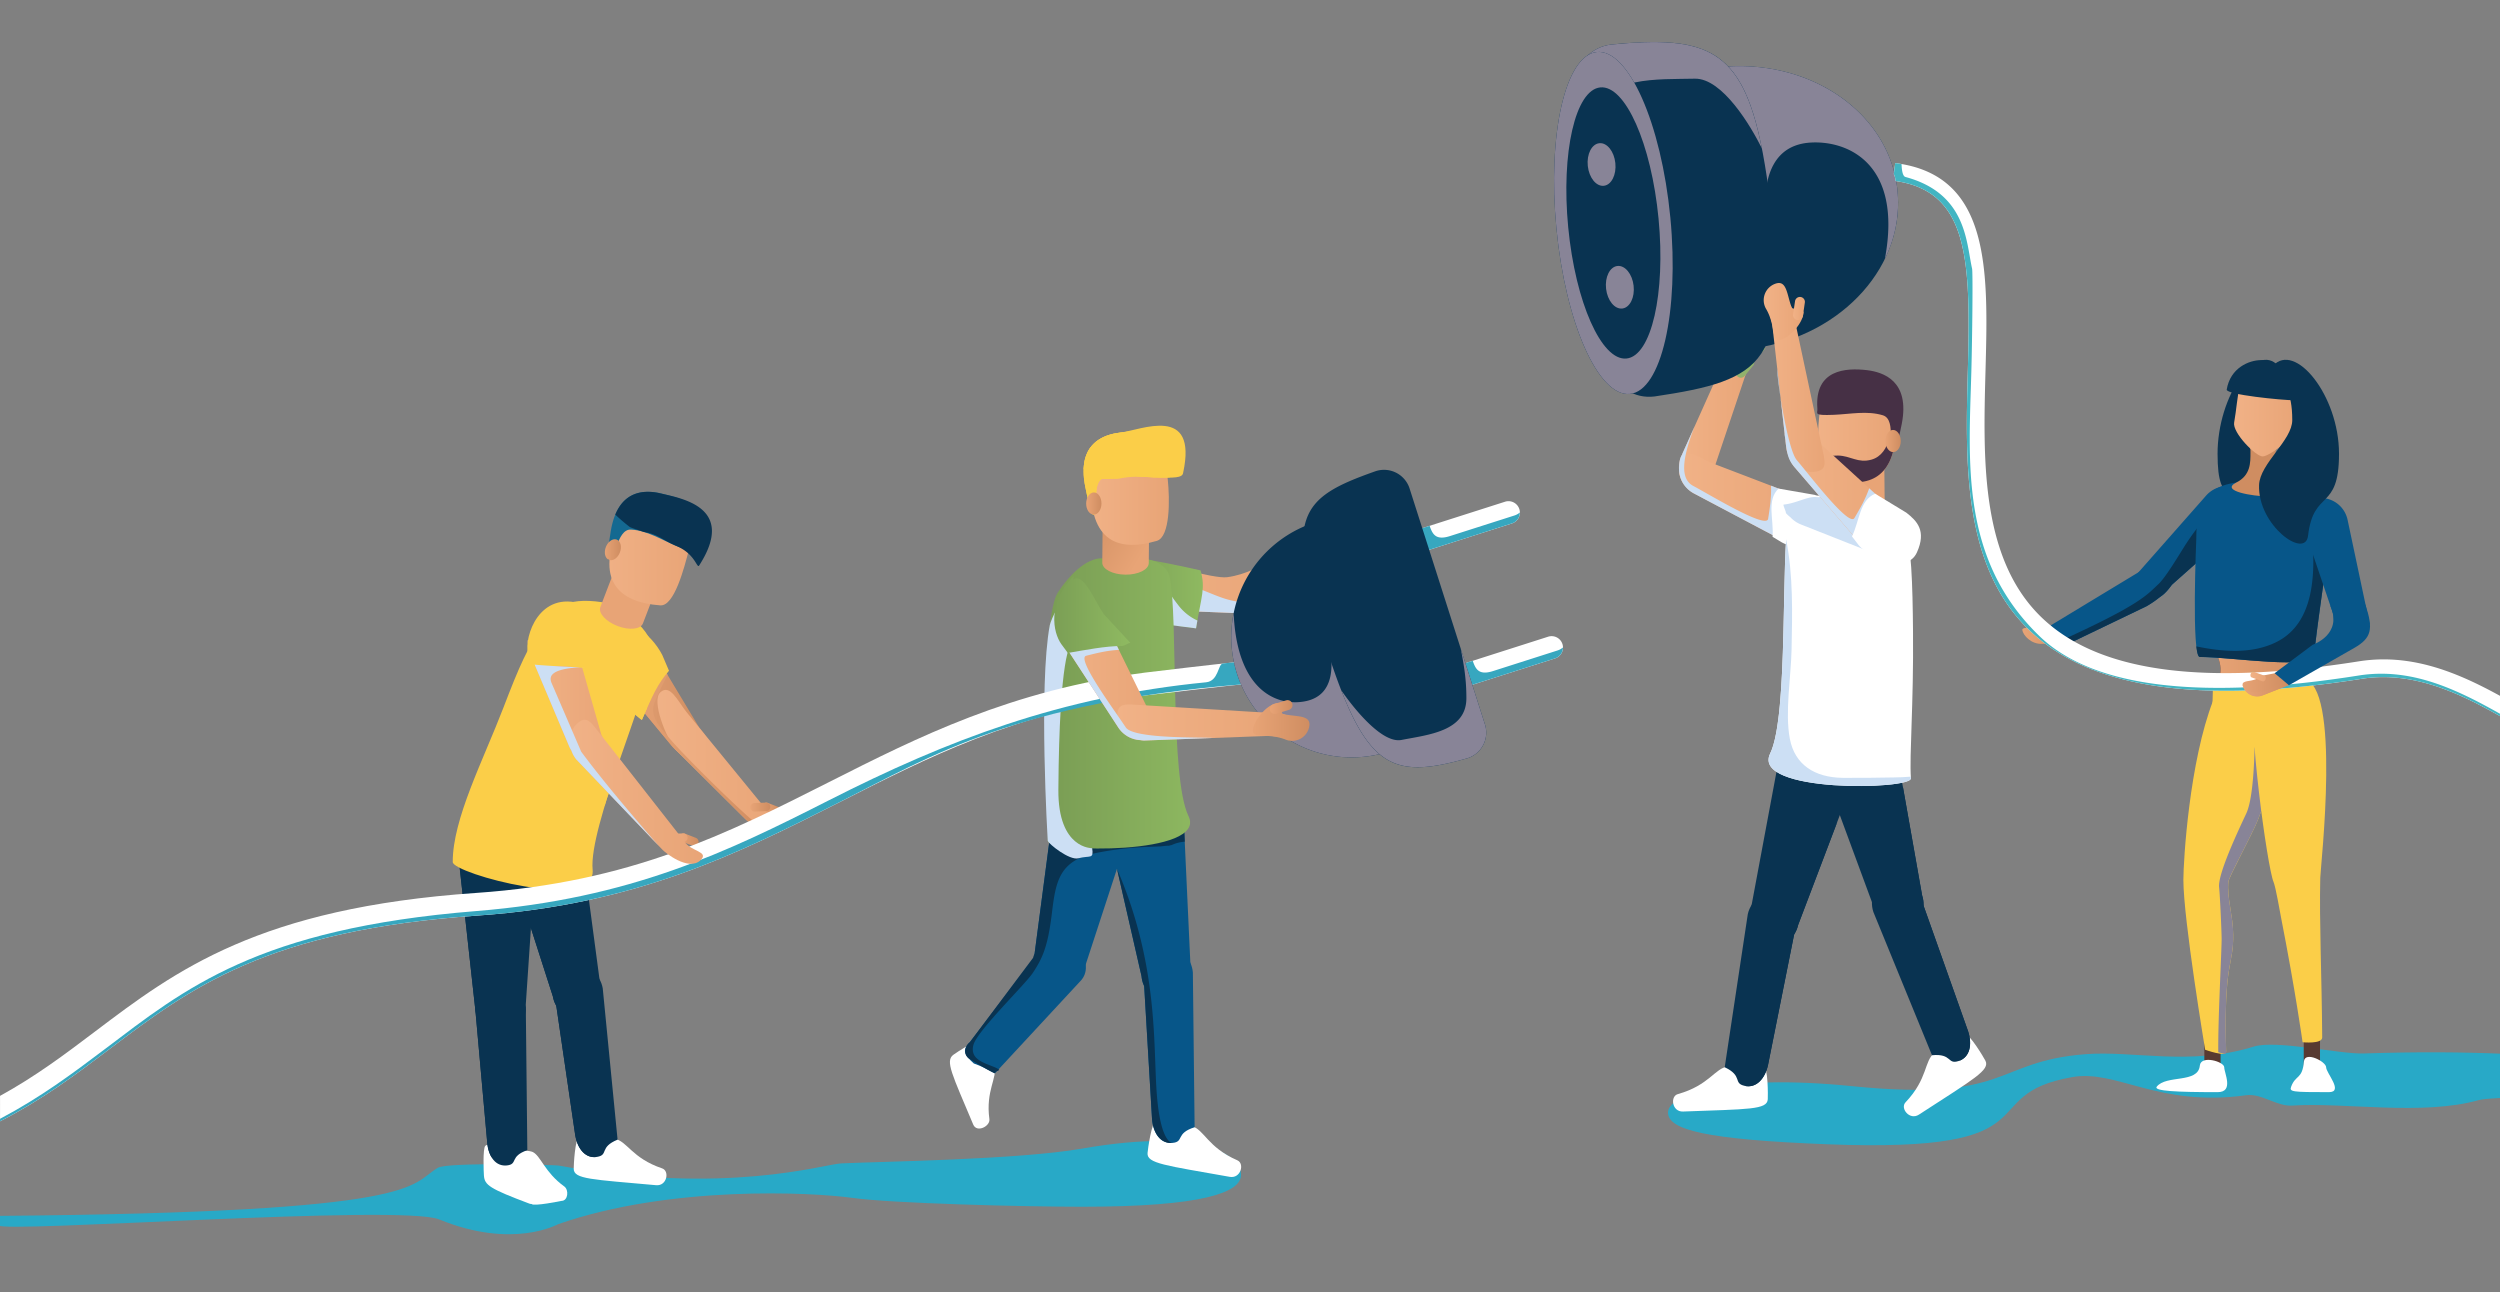 <svg xmlns="http://www.w3.org/2000/svg" xmlns:xlink="http://www.w3.org/1999/xlink" width="1447" height="748" viewBox="0 0 1447 748">
  <rect x="0" y="0" width="1447" height="748" fill="#808080" stroke="none"/>
  <defs>
    <clipPath id="clip-path">
      <rect id="Rectangle_145" data-name="Rectangle 145" width="1447" height="748" fill="#fff" stroke="#707070" stroke-width="1"/>
    </clipPath>
    <linearGradient id="linear-gradient" x1="1" y1="0.5" x2="0" y2="0.5" gradientUnits="objectBoundingBox">
      <stop offset="0" stop-color="#e8a476"/>
      <stop offset="1" stop-color="#f1b287"/>
    </linearGradient>
    <linearGradient id="linear-gradient-2" x1="1" y1="0.5" x2="0" y2="0.5" gradientUnits="objectBoundingBox">
      <stop offset="0" stop-color="#8fba61"/>
      <stop offset="1" stop-color="#799c54"/>
    </linearGradient>
    <linearGradient id="linear-gradient-4" x1="1" y1="0.5" x2="0" y2="0.5" gradientUnits="objectBoundingBox">
      <stop offset="0" stop-color="#cf8d61"/>
      <stop offset="1" stop-color="#e8a476"/>
    </linearGradient>
    <linearGradient id="linear-gradient-7" x1="8.195" y1="0.866" x2="7.818" y2="1.706" xlink:href="#linear-gradient-4"/>
    <linearGradient id="linear-gradient-10" x1="1" y1="0.5" x2="0" y2="0.5" xlink:href="#linear-gradient-4"/>
    <linearGradient id="linear-gradient-13" x1="1" y1="0.5" x2="0" y2="0.5" xlink:href="#linear-gradient-4"/>
    <linearGradient id="linear-gradient-17" x1="-0.171" y1="-0.128" x2="0.8" y2="0.781" xlink:href="#linear-gradient-4"/>
    <linearGradient id="linear-gradient-26" x1="-75.221" y1="0.582" x2="-74.96" y2="0.046" gradientUnits="objectBoundingBox">
      <stop offset="0" stop-color="#91b26c"/>
      <stop offset="0.318" stop-color="#808f5a"/>
      <stop offset="1" stop-color="#583a31"/>
    </linearGradient>
    <linearGradient id="linear-gradient-27" x1="-75.176" y1="0.582" x2="-74.915" y2="0.046" xlink:href="#linear-gradient-26"/>
    <linearGradient id="linear-gradient-28" x1="-11.619" y1="0.224" x2="-11.736" y2="0.875" gradientUnits="objectBoundingBox">
      <stop offset="0" stop-color="#583a31"/>
      <stop offset="0.682" stop-color="#808f5a"/>
      <stop offset="1" stop-color="#91b26c"/>
    </linearGradient>
    <linearGradient id="linear-gradient-31" x1="-17.593" y1="0.5" x2="-18.593" y2="0.5" xlink:href="#linear-gradient-4"/>
    <linearGradient id="linear-gradient-33" x1="-3.163" y1="-0.128" x2="-2.192" y2="0.781" xlink:href="#linear-gradient-4"/>
  </defs>
  <g id="Mask_Group_909" data-name="Mask Group 909" clip-path="url(#clip-path)">
    <g id="Group_1705" data-name="Group 1705" transform="translate(-1 24.343)">
      <path id="Path_859" data-name="Path 859" d="M1535.972,1126.853c0,10.157-22.109,18.4-92.108,18.4-34.04,0-109.98-1.948-132.75-5.119-24.059-3.348-105.5-7.351-170.328,15.185-.642.224-26.339,14.691-68.917-2.731-21.834-8.934-253.29,8.089-255.2,3.412v-5.46c249.054-2.047,237.456-17.889,254.514-27.87,5.619-3.289,67.549-1.66,69.705-1.268,96.566,17.54,153.515-.757,163.7-1.239,23.37-1.106,102.226-2.093,139.268-8.546C1516.536,1098.951,1535.972,1116.7,1535.972,1126.853Z" transform="translate(-816.675 -471.131)" fill="#28a9c7" style="mix-blend-mode: multiply;isolation: isolate"/>
      <path id="Path_860" data-name="Path 860" d="M855.257,837.3c8.558.722,18.605,1.817,39.691-25.214,0,0-4.032-13-7.234-16.932,0,0-16.71,18.4-38.6,21.328-8.112,1.1-39.5-8.936-46.069-8.372-18.281,1.551-19.864,7.374-20.244,10.487h0c-.8,7.772,6.034,15.107,15.278,16.355Z" transform="translate(-137.84 -506.736)" fill="url(#linear-gradient)"/>
      <path id="Path_861" data-name="Path 861" d="M782.8,817.229c.346-2.9,1.751-8.122,16.592-10.091a14.147,14.147,0,0,0,3.583,2.229c9.589,4.032,18.729,8.62,28.6,12.034,8.838,3.066,15.459,6.817,24.007,7.878,16.491,2.025,28.277-9.453,37.588-22.131,1.057,2.1,1.775,3.571,1.775,3.571-21.085,27.031-31.132,25.936-39.691,25.214l-57.179-2.349C788.835,832.336,782,825,782.8,817.229Z" transform="translate(-137.84 -505.369)" fill="#ccdff4" style="mix-blend-mode: multiply;isolation: isolate"/>
      <path id="Path_862" data-name="Path 862" d="M904.237,1027.962c-1.372,7.96-8.311,13.426-15.485,12.19l-3.25-.56c-7.193-1.235-11.888-8.706-10.523-16.67l10.814-82.073c1.374-7.953,11.552-12.863,18.739-11.625l3.252.562c7.171,1.232,23.792,10.749,22.412,18.733Z" transform="translate(-275.674 -491.461)" fill="#075689"/>
      <path id="Path_863" data-name="Path 863" d="M816.61,1115.518c-.5,6.1,10.071,7.134,47.568,13.8,6.367,1.151,8.756-7.675,4.405-9.568-17.413-7.6-19.148-17.914-26.563-19.833-4.8-1.259-14.853-7.109-20.276-3.772C818.827,1097.943,816.789,1113.372,816.61,1115.518Z" transform="translate(-151.406 -472.51)" fill="#fff"/>
      <path id="Path_864" data-name="Path 864" d="M946.574,1063.309c-4.912,3.566-.787,11.236,11.479,40.426,2.1,4.942,9.916.932,9.348-3.172-2.275-16.416,4.79-24.139,2.816-30.292-1.271-3.976-1.455-14.4-6.517-15.865C960.978,1053.611,948.285,1062.059,946.574,1063.309Z" transform="translate(-393.741 -477.163)" fill="#fff"/>
      <path id="Path_865" data-name="Path 865" d="M914.62,1079.868c-7.928-3.868-4.69-2.791-12.232-5.69h0c-5.344-4.877-7.137-7.543-2.319-12.29l42.058-55.1c4.837-4.755,13.076-4.636,18.424.262l2.416,2.2c5.342,4.9,5.768,12.707.939,17.446Z" transform="translate(-337.754 -482.988)" fill="#075689"/>
      <path id="Path_866" data-name="Path 866" d="M861.336,1031.67c.685,8.063,6.921,14.108,13.919,13.518l3.158-.268c6.991-.6,12.112-7.614,11.428-15.664l-3.828-82.673c-.682-8.069-10.079-13.847-17.072-13.255l-3.174.266c-7,.594-23.719,8.607-23.027,16.662Z" transform="translate(-199.623 -490.976)" fill="#075689"/>
      <path id="Path_867" data-name="Path 867" d="M845.723,1105.99c.682,8.076,4.814,14.3,11.789,13.7h0c7-.6,1.531-5.506,12.851-9.074l-1.012-89.625c-.691-8.063-6.919-14.109-13.915-13.514l-3.168.264c-7,.6-12.115,7.62-11.426,15.674Z" transform="translate(-177.921 -482.516)" fill="#075689"/>
      <path id="Path_868" data-name="Path 868" d="M865.261,1086.025c-5-3.261-17.115-4.177-14.628-14.016,2.041-8.114,29.814-34.829,34.427-41.822,5.7-8.614,8.72-15.369,11.056-34.79,2.181-18.047,4.222-30.218,25.392-34.538a180.634,180.634,0,0,1,25-3.28c4.33-.324,8.65-.372,12.984-.6-.5.033,4.879-.6,4.122-.266,1.464-.481,1.943-.576,1.429-.3a21.24,21.24,0,0,1,7.932-2.126l-.338-7.223c-.682-8.069-10.079-13.847-17.072-13.255l-3.174.266c-3.727.32-10.221,2.739-15.372,6.163-5.084-5.214-13.926-9.641-18.662-10.456l-3.252-.562c-7.187-1.239-17.365,3.671-18.739,11.625l-10.308,78.24a15.371,15.371,0,0,0-.881,2.444l-36.617,48.83c-2.281,1.433-4.274,6.548-.674,9.319.946.72,14.194,8.694,15.225,8.66C863.014,1086.874,866.533,1086.846,865.261,1086.025Z" transform="translate(-286.243 -491.461)" fill="#093351" style="mix-blend-mode: multiply;isolation: isolate"/>
      <path id="Path_869" data-name="Path 869" d="M852.315,965.793l14.207,62.169a16.555,16.555,0,0,0,1.535,5.682l4.553,77.1c.682,8.076,5.086,14.3,11.789,13.7,0,0-6.979.5-9.108-29.253C873.269,1066.939,876.291,1021.3,852.315,965.793Z" transform="translate(-204.808 -487.267)" fill="#093351" style="mix-blend-mode: multiply;isolation: isolate"/>
      <path id="Path_870" data-name="Path 870" d="M836.565,817.5c.38-3.113-1.709-11.131,16.582-12.689,2.615-.221,26.874,4.855,34.342,6.624,2.941,10.491.5,14.607-2.617,33.554l-33.029-4.234C842.6,839.5,835.762,825.268,836.565,817.5Z" transform="translate(-191.604 -505.635)" fill="url(#linear-gradient-2)"/>
      <path id="Path_871" data-name="Path 871" d="M839.4,817.5c.38-3.113-1.709-11.131,16.582-12.689.978-.083-1.165.576,3.85,1.523-.615,2.771,6.5,5.71,9.991,7.107,3.536,1.414.7,3.211,1.309,6.893.722,4.357,3.953,8.134,6.65,11.7a28.966,28.966,0,0,0,10.709,8.411c-.256,1.424-.516,2.909-.784,4.54l-33.029-4.234C845.433,839.5,838.6,825.268,839.4,817.5Z" transform="translate(-194.438 -505.635)" fill="#ccdff4" style="mix-blend-mode: multiply;isolation: isolate"/>
      <path id="Path_872" data-name="Path 872" d="M843.171,882.754c-.4,43.569,2.169,71.234,1.216,85.282-.456,6.725,92.663,8.618,81.47-14.334-10.921-22.379-5.9-116.514-10.894-138.25-3.5-15.173-30.63-10.849-39.233-10.933-9.316-.08-19.194,10.118-25.524,19.842C846.1,830.7,843.417,856.234,843.171,882.754Z" transform="translate(-236.964 -505.725)" fill="url(#linear-gradient-2)"/>
      <path id="Path_873" data-name="Path 873" d="M897.077,840.176c.442-2.355,8.015-21.146,6.623,0,4.806,1.663,6.13,10.823,11.189,10.333l.516,3.329c-.652-.432-4.134-.6-4.769-1.024-.468-.322-.971-.614-1.466-.934,0,0-6.611,4.448-7.138,83.7-.231,34.4,19.572,33.726,19.572,33.726.926,6.667-1.065,4.039-7.99,5.863-5.183,1.375-17.257-8.348-17.74-10.127h0S890.5,875.245,897.077,840.176Z" transform="translate(-288.451 -502.734)" fill="#ccdff4" style="mix-blend-mode: multiply;isolation: isolate"/>
      <g id="Group_1675" data-name="Group 1675" transform="translate(351.036 342.105)">
        <path id="Path_874" data-name="Path 874" d="M1146.735,898.151l-29.176-48.471a75.955,75.955,0,0,1-4.419-6.337,51.348,51.348,0,0,1-21.173,14.581c1.209,3.527,3.023,6.42,3.13,7.571l35.884,43.4c6.923,7.379,14.114,11.493,19.869,6.863S1152.058,904.618,1146.735,898.151Z" transform="translate(-1091.967 -843.343)" fill="url(#linear-gradient-4)"/>
      </g>
      <g id="Group_1676" data-name="Group 1676" transform="translate(381.523 374.969)">
        <path id="Path_875" data-name="Path 875" d="M1063.7,907.373c-5.159-6.521-14.26-28.231-8.713-33.171h0c5.557-4.987,9.873,4.854,15.021,11.377l46.885,57.337c3.463,5.632,14.257,5.644,9.267,10.6-7.017,6.969-21.189-4.806-22.319-6.211Z" transform="translate(-1053.256 -872.841)" fill="url(#linear-gradient)"/>
      </g>
      <path id="Path_876" data-name="Path 876" d="M1079.482,843.343a75.956,75.956,0,0,0,4.419,6.337l10.769,17.891c-.618.634-7.129,14.682-7.5,15.747-2.8,7.995,1.727,12.994,9.381,21.834,9.786,11.3,40.454,41.338,49.411,48.348,2.98,2.334,8.142,4.285,11.408,5.464-7.334.99-17.058-7.142-17.985-8.3L1100.715,912.2q-1.7-1.506-3.392-3.307l-35.884-43.4c-.107-1.151-1.921-4.044-3.13-7.571A51.35,51.35,0,0,0,1079.482,843.343Z" transform="translate(-707.273 -501.238)" fill="url(#linear-gradient-4)"/>
      <g id="Group_1677" data-name="Group 1677" transform="translate(343.7 335.302)">
        <path id="Path_877" data-name="Path 877" d="M1122.325,876.981c.642-.389,20.086,17.9,20.386,17.215,6.141-14.074,8.964-20.674,15.656-28.364l-3.909-9.171c-6.409-12.326-20.825-23.851-34.258-17.732l-3.956,3c-7.379-.2,4.7,10.016,4.353,18.378Z" transform="translate(-1113.851 -837.237)" fill="#fbce48"/>
      </g>
      <g id="Group_1678" data-name="Group 1678" transform="translate(343.7 335.306)" style="mix-blend-mode: multiply;isolation: isolate">
        <path id="Path_878" data-name="Path 878" d="M1127.076,841.931l3.956-3c7.406-3.375,15.1-1.369,21.6,3.158a7.592,7.592,0,0,0,.841,1.945c3.879,6.228,3.966,18.212,3.407,25.008-.544,6.6-1.434,12.169-.448,18.564-.891,2.011-1.839,4.183-2.889,6.591-.3.685-19.744-17.6-20.386-17.215l-1.729-16.671C1131.779,851.947,1119.7,841.732,1127.076,841.931Z" transform="translate(-1124.685 -837.24)" fill="#fbce48"/>
      </g>
      <g id="Group_1679" data-name="Group 1679" transform="translate(333.063 631.398)">
        <path id="Path_879" data-name="Path 879" d="M1115.164,1123.762c.028,6.041,10.457,6.136,47.691,9.5,6.319.583,7.915-8.248,3.5-9.733-17.671-5.961-20.238-15.912-27.654-17.166-4.794-.814-15.125-5.7-20.148-1.968C1115.849,1106.418,1115.158,1121.655,1115.164,1123.762Z" transform="translate(-1115.164 -1103.01)" fill="#fff"/>
      </g>
      <g id="Group_1680" data-name="Group 1680" transform="translate(295.855 455.399)">
        <path id="Path_880" data-name="Path 880" d="M1174.269,1042.037c1.36,7.814,7.951,13.21,14.753,12.049l3.074-.534c6.794-1.172,11.2-8.476,9.85-16.29l-10.729-80.535c-1.351-7.822-11.027-12.681-17.828-11.523l-3.065.523c-6.8,1.175-22.477,10.432-21.12,18.247Z" transform="translate(-1149.121 -945.034)" fill="#093351"/>
      </g>
      <g id="Group_1681" data-name="Group 1681" transform="translate(321.958 535.509)">
        <path id="Path_881" data-name="Path 881" d="M1152.558,1114.275c1.349,7.837,5.906,13.574,12.694,12.407h0c6.8-1.176,1.026-5.542,11.808-9.965l-8.585-87.572c-1.349-7.819-7.945-13.206-14.745-12.047l-3.07.539c-6.8,1.172-11.2,8.468-9.855,16.28Z" transform="translate(-1140.565 -1016.94)" fill="#093351"/>
      </g>
      <g id="Group_1682" data-name="Group 1682" transform="translate(282.162 640.962)">
        <path id="Path_882" data-name="Path 882" d="M1193.2,1143.137c1,1.587,17.4-1.779,17.4-1.779,3.708-.037,4.349-6.357,1.513-8.373-11.3-8.14-13.555-17.632-18.208-19.909-3.023-1.459-24.281-2.5-27.145.146C1165.234,1114.641,1192.167,1141.512,1193.2,1143.137Z" transform="translate(-1166.697 -1111.594)" fill="#fff"/>
      </g>
      <g id="Group_1683" data-name="Group 1683" transform="translate(280.871 638.235)">
        <path id="Path_883" data-name="Path 883" d="M1183.543,1126.978c.414,5.529,3.155,7.535,26.379,16.27,3.943,1.482,4.343-6.349,1.512-8.376-11.311-8.131-13.552-17.62-18.22-19.9-3-1.467-6-7.836-8.856-5.185C1182.824,1111.217,1183.4,1125.058,1183.543,1126.978Z" transform="translate(-1183.32 -1109.146)" fill="#fff"/>
      </g>
      <g id="Group_1684" data-name="Group 1684" transform="translate(301.854 492.785)" style="mix-blend-mode: multiply;isolation: isolate">
        <path id="Path_884" data-name="Path 884" d="M1151.164,978.592l19.148,59.616a16.2,16.2,0,0,0,1.974,5.418l10.975,75.024c1.349,7.837,6.183,13.562,12.694,12.407,0,0-6.788,1.08-11.384-27.841C1180.2,1075.773,1179.3,1030.866,1151.164,978.592Z" transform="translate(-1151.164 -978.592)" fill="#093351"/>
      </g>
      <g id="Group_1685" data-name="Group 1685" transform="translate(265.798 463.927)">
        <path id="Path_885" data-name="Path 885" d="M1193.921,1049.544c.866,7.495,13.163,12.178,19.681,11.438l-.777-.022c6.525-.751,11.1-7.442,10.229-14.954l5.265-78.039c-.856-7.509-17.239-12-23.751-11.257l-2.948.343c-6.517.74-18.9-9.02-18.039-1.505Z" transform="translate(-1183.537 -952.689)" fill="#093351"/>
      </g>
      <g id="Group_1686" data-name="Group 1686" transform="translate(276.077 545.443)">
        <path id="Path_886" data-name="Path 886" d="M1194.448,1118.17c.861,7.507,4.885,13.2,11.4,12.45h0c6.514-.75,1.266-5.206,11.748-8.84l-.863-80.893c-.874-7.487-9.482-15.729-15.991-14.981l-2.955.34c-6.509.75-11.083,7.441-10.223,14.951Z" transform="translate(-1187.456 -1025.858)" fill="#093351"/>
      </g>
      <path id="Path_887" data-name="Path 887" d="M1173.237,1049.182c-5.546-41.681-13.146-63.648,1.083-70.421,5.549-2.638,39.816-2.62,56.328-16.917a3.807,3.807,0,0,1,.54-.228l-.644-4.888c-1.351-7.822-11.027-12.681-17.828-11.523l-3.065.523c-5.7.987-17.622,7.644-20.521,14.4a15.809,15.809,0,0,0-9.709-2.539l-2.948.343c-6.518.74-18.9-9.02-18.04-1.505l10.341,94,6.888,76.974a18.967,18.967,0,0,0,2.461,7.712C1179.468,1137.29,1174.5,1058.8,1173.237,1049.182Z" transform="translate(-892.593 -489.635)" fill="#093351" style="mix-blend-mode: multiply;isolation: isolate"/>
      <g id="Group_1687" data-name="Group 1687" transform="translate(263.043 323.428)">
        <path id="Path_888" data-name="Path 888" d="M1151.436,888.523c-11.589,30.2-29.35,64.258-29.288,89.244.017,6.641,83.387,29.344,80.97,4.392-2.351-24.324,31.976-102.19,34.838-123.894,1.986-15.158-20.982-29.648-29.318-30.894-22.251-3.336-28.272,4.464-33.518,12.131C1165.146,854.107,1160.755,864.234,1151.436,888.523Z" transform="translate(-1122.148 -826.579)" fill="#fbce48"/>
      </g>
      <path id="Path_889" data-name="Path 889" d="M1156.407,843.641c5.919-.992-2.919,6.592,2.253,3.6a75.063,75.063,0,0,0,2.078,7.425l13.268,55.934c.107.292.217.574.335.87l16.336,24.072-.7-1.034a47.028,47.028,0,0,0-3.106,8.81l-22.606-22.9c-1.147-1.605-4.258-3.758-4.8-5.537a17.131,17.131,0,0,1-1.252-2.645l-14.378-60.271C1145.792,847.161,1155.454,848.766,1156.407,843.641Z" transform="translate(-835.878 -501.214)" fill="#fbce48" style="mix-blend-mode: multiply;isolation: isolate"/>
      <g id="Group_1688" data-name="Group 1688" transform="translate(348.252 297.813)">
        <path id="Path_890" data-name="Path 890" d="M1143.082,842.242c-1.326,3.45-7.922,4.132-14.726,1.523h0c-6.813-2.623-11.256-7.54-9.927-10.983l10-26.082c1.326-3.455,7.925-4.14,14.732-1.521h0c6.8,2.613,11.249,7.548,9.918,10.985Z" transform="translate(-1118.194 -803.587)" fill="url(#linear-gradient-7)"/>
      </g>
      <g id="Group_1689" data-name="Group 1689" transform="translate(353.715 262.815)">
        <path id="Path_891" data-name="Path 891" d="M1146.324,803.073c-2.85,11.121-8.59,32.9-16.563,32.334-24.9-1.8-37.623-14.99-23.857-46.238,6.217-14.131,21.846-20.763,34.9-14.814S1150.121,788.152,1146.324,803.073Z" transform="translate(-1100.256 -772.173)" fill="url(#linear-gradient)"/>
      </g>
      <g id="Group_1690" data-name="Group 1690" transform="translate(352.967 260.316)">
        <path id="Path_892" data-name="Path 892" d="M1149.517,803.226c8.1-25.324-12.85-29.449-24.406-32.285-9.2-2.238-25.19-2.879-29.264,21.7-2.409,14.565-1.191,15.573-1.553,16.456,4.1,2.756,4.608-17.872,13.336-17.309,9.424.6,17.554,5.881,26.241,9.512C1145.114,806.022,1148.152,805.82,1149.517,803.226Z" transform="translate(-1094.293 -769.93)" fill="#146991"/>
      </g>
      <g id="Group_1691" data-name="Group 1691" transform="translate(357.135 260.312)">
        <path id="Path_893" data-name="Path 893" d="M1118.192,770.941c-7.808-1.915-20.5-2.635-26.649,12.183a102.7,102.7,0,0,0,8.239,7.065c1.035.75,6.846,2.413,8.2,2.959,8.31,1.309,11.124,4.867,18.969,8.152,11.243,4.724,11.855,13.739,13.225,11.129C1161.754,778.787,1129.748,773.777,1118.192,770.941Z" transform="translate(-1091.543 -769.926)" fill="#093351"/>
      </g>
      <g id="Group_1692" data-name="Group 1692" transform="translate(351.082 287.761)">
        <path id="Path_894" data-name="Path 894" d="M1139.428,799.092c-1.246,3.246-.442,6.576,1.813,7.437,2.233.861,5.058-1.074,6.307-4.32s.442-6.582-1.8-7.442S1140.672,795.845,1139.428,799.092Z" transform="translate(-1138.842 -794.564)" fill="url(#linear-gradient-4)"/>
      </g>
      <path id="Path_895" data-name="Path 895" d="M1100.076,952.2a2.468,2.468,0,0,1-1.427-3.193h0a2.473,2.473,0,0,1,3.192-1.427l6.206,2.375a2.471,2.471,0,0,1,1.429,3.194h0a2.476,2.476,0,0,1-3.192,1.427Z" transform="translate(-704.303 -489.364)" fill="url(#linear-gradient-10)"/>
      <path id="Path_896" data-name="Path 896" d="M1106.762,952.606a2.469,2.469,0,0,1-2.572-2.369h0a2.471,2.471,0,0,1,2.368-2.571l6.639-.273a2.469,2.469,0,0,1,2.573,2.369h0a2.476,2.476,0,0,1-2.369,2.575Z" transform="translate(-716.791 -489.367)" fill="url(#linear-gradient)"/>
      <path id="Path_897" data-name="Path 897" d="M1057.095,936.193a2.461,2.461,0,0,1-1.415-3.2h0a2.471,2.471,0,0,1,3.2-1.413l6.2,2.394a2.475,2.475,0,0,1,1.416,3.2h0a2.483,2.483,0,0,1-3.2,1.415Z" transform="translate(-613.445 -491.189)" fill="url(#linear-gradient-4)"/>
      <path id="Path_898" data-name="Path 898" d="M1063.775,936.583a2.472,2.472,0,0,1-2.567-2.38h0a2.479,2.479,0,0,1,2.379-2.565l6.64-.245a2.467,2.467,0,0,1,2.565,2.376h0a2.473,2.473,0,0,1-2.38,2.565Z" transform="translate(-625.926 -491.192)" fill="url(#linear-gradient-13)"/>
      <g id="Group_1693" data-name="Group 1693" transform="translate(1.023 359.033)">
        <path id="Path_899" data-name="Path 899" d="M814.627,1109.453c20.779-11.389,37.822-24.271,55.182-37.391,46.458-35.105,94.494-71.41,220.347-80.072,89.563-6.164,145.233-34.307,204.173-64.1,51.77-26.173,105.175-53.17,182.824-63.408,6.189-.815,45.163-5.348,51.672-5.941l6.359,12.555c-7.947.725-50.564,5.706-58.094,6.642-74.2,9.221-127.125,36.73-176.839,61.867-57.51,29.072-116.983,59.136-209.191,65.483-121.956,8.395-166.342,41.938-213.335,77.452-19.028,14.38-38.3,28.934-63.1,41.64Z" transform="translate(-814.627 -858.537)" fill="#fff"/>
      </g>
      <g id="Group_1694" data-name="Group 1694" transform="translate(1.023 359.033)">
        <path id="Path_900" data-name="Path 900" d="M816.678,1122.719c23.344-12.292,42.03-26.248,60.434-40.155,46.455-35.107,88.478-69.893,215.095-80.074,89.485-7.2,145.293-34.192,204.173-64.1,68.574-34.835,134.409-60.132,218.337-68.32,7.3-.712,6.853-10.489,9.684-10.846,5.282-.663.966-.184,6.475-.685l4.074,12.78C1405.37,882.042,1357.1,911.9,1302.3,939.6c-57.511,29.072-116.983,59.136-209.191,65.483-121.956,8.395-166.342,41.938-213.335,77.452-19.028,14.38-38.3,28.934-63.1,41.64Z" transform="translate(-816.678 -858.537)" fill="#37a7bf"/>
      </g>
      <g id="Group_1695" data-name="Group 1695" transform="translate(306.397 338.328)">
        <path id="Path_901" data-name="Path 901" d="M1188.384,902.546l-15.774-55.26a75.969,75.969,0,0,1-2.417-7.333,51.1,51.1,0,0,1-24.477,7.9,27.783,27.783,0,0,0,2.109,9.5l21.89,51.89c3.246,7.694,11.42,11.7,18.271,8.9C1194.821,915.376,1191.629,910.272,1188.384,902.546Z" transform="translate(-1145.716 -839.953)" fill="url(#linear-gradient)"/>
      </g>
      <g id="Group_1696" data-name="Group 1696" transform="translate(330.784 392.261)">
        <path id="Path_902" data-name="Path 902" d="M1099.908,911.263c-5.184-6.5-4.89-15.825.64-20.788h0c5.542-5.006,8.111-.372,13.282,6.133l48.873,62.36c3.484,5.622,14.277,5.592,9.307,10.562-6.994,6.994-21.208-4.726-22.343-6.131Z" transform="translate(-1096.202 -888.362)" fill="url(#linear-gradient)"/>
      </g>
      <g id="Group_1697" data-name="Group 1697" transform="translate(306.214 323.807)">
        <path id="Path_903" data-name="Path 903" d="M1191.507,864.829c-.745-.126-3.938,1.12-4.686.984-9.7-1.734-21.362-1.512-31.274-1.6l-2.741-5.572c-3.572-7.548,3.575-35.366,26.583-31.329l4,2.854c6.719-3.064-.4,11.06,3.187,18.61Z" transform="translate(-1151.937 -826.919)" fill="#fbce48"/>
      </g>
      <g id="Group_1698" data-name="Group 1698" transform="translate(310.439 360.322)" style="mix-blend-mode: multiply;isolation: isolate">
        <path id="Path_904" data-name="Path 904" d="M1145.857,910.087c17.03,23.047,45.194,54.822,45.194,54.822h0l-48.091-50.375a16.9,16.9,0,0,1-2.761-5.029,15.877,15.877,0,0,1-1.334-2.519l-19.957-47.292c2.167.37,26.751,1.91,28.9,1.484-21.914.6-19.944,6.5-19.249,8.786" transform="translate(-1118.909 -859.694)" fill="#ccdff4"/>
      </g>
      <path id="Path_905" data-name="Path 905" d="M913.08,890.85c4.649,7.138,8.781,11.68,2.421,15.714h0c-6.351,4.012-15.288,1.49-19.929-5.65l-31.325-48.048c-4.648-7.146-9.419-22.427,6.534-37.448l-.4,2.023c6.366-4.016,12.244,13.728,16.89,20.855Z" transform="translate(-247.476 -504.424)" fill="url(#linear-gradient)"/>
      <path id="Path_906" data-name="Path 906" d="M891.269,810.583c-.038,3.765-6.089,6.769-13.52,6.695h0c-7.427-.079-13.416-3.168-13.386-6.949l.274-28.448c.028-3.766,6.083-6.765,13.506-6.7h0c7.424.076,13.427,3.186,13.386,6.953Z" transform="translate(-225.363 -509.015)" fill="url(#linear-gradient-17)"/>
      <path id="Path_907" data-name="Path 907" d="M898.641,765.876c1.253,11.629,1.479,33.4-6.325,35.7-24.4,7.155-39.993-1.588-37.991-36.317.91-15.705,13.46-24.7,28.053-23.668C896.957,742.6,896.957,750.284,898.641,765.876Z" transform="translate(-221.759 -512.856)" fill="url(#linear-gradient)"/>
      <path id="Path_908" data-name="Path 908" d="M904.191,761.394c-1.287-27.038-22.741-23.525-34.78-22.114-9.581,1.141-25.076,6.234-20.206,31.132,2.882,14.757,4.41,15.283,4.376,16.261,4.9,1.173-1.96-18.692,6.567-21.265,9.221-2.783,18.847-.648,28.428-.264C900.99,765.639,903.811,764.361,904.191,761.394Z" transform="translate(-220.104 -513.22)" fill="#fbce48"/>
      <path id="Path_909" data-name="Path 909" d="M904.191,761.394c-1.287-27.038-22.741-23.525-34.78-22.114-9.581,1.141-25.076,6.234-20.206,31.132,2.882,14.757,4.41,15.283,4.376,16.261,4.9,1.173-1.96-18.692,6.567-21.265,9.221-2.783,18.847-.648,28.428-.264C900.99,765.639,903.811,764.361,904.191,761.394Z" transform="translate(-220.104 -513.22)" fill="#fbce48" style="mix-blend-mode: multiply;isolation: isolate"/>
      <path id="Path_910" data-name="Path 910" d="M866.578,739.591c-8.128.967-20.513,4.784-21.105,21.128,3.428,1.348,4.462,4.579,8.018,5.578,1.261.357,10.341-.01,11.834.033,8.39-1.7,11.775-1.22,20.418-.875,12.414.493,16.959.35,17.332-2.62C911.677,723.028,878.617,738.179,866.578,739.591Z" transform="translate(-217.271 -513.531)" fill="#fbce48"/>
      <path id="Path_911" data-name="Path 911" d="M889.166,776.639c-.028,3.541,1.927,6.43,4.376,6.451s4.454-2.839,4.485-6.38-1.926-6.437-4.366-6.459S889.208,773.078,889.166,776.639Z" transform="translate(-259.491 -509.577)" fill="url(#linear-gradient-4)"/>
      <g id="Group_1699" data-name="Group 1699" transform="translate(713.643 247.593)">
        <path id="Path_912" data-name="Path 912" d="M672.106,800.553a6.59,6.59,0,0,0,8.282,4.275l53.733-17.163a6.592,6.592,0,0,0,4.275-8.282h0a6.59,6.59,0,0,0-8.281-4.271l-53.736,17.161a6.594,6.594,0,0,0-4.273,8.28Z" transform="translate(-571.643 -756.651)" fill="#fff"/>
        <path id="Path_913" data-name="Path 913" d="M649.711,870.678a6.587,6.587,0,0,0,8.28,4.27l53.735-17.16a6.588,6.588,0,0,0,4.273-8.28h0a6.588,6.588,0,0,0-8.281-4.273L653.982,862.4a6.585,6.585,0,0,0-4.27,8.28Z" transform="translate(-524.295 -748.65)" fill="#fff"/>
        <path id="Path_914" data-name="Path 914" d="M676.407,791.6l10.061-3.21c1.611,4.326,3.146,8.7,11.728,5.957L735.5,782.436a9.149,9.149,0,0,0,3.2-1.759,6.565,6.565,0,0,1-4.557,6.317l-53.733,17.163a6.59,6.59,0,0,1-4.01-12.555Z" transform="translate(-571.671 -755.98)" fill="#37a7bf"/>
        <path id="Path_915" data-name="Path 915" d="M654.01,861.727l10.064-3.216c1.611,4.327,3.142,8.7,11.728,5.96l37.305-11.916a9.143,9.143,0,0,0,3.2-1.755,6.57,6.57,0,0,1-4.554,6.317l-53.735,17.16a6.588,6.588,0,0,1-4.01-12.55Z" transform="translate(-524.324 -747.979)" fill="#37a7bf"/>
        <path id="Path_916" data-name="Path 916" d="M788.48,786.392l42.375,132.684A69.674,69.674,0,0,1,788.48,786.392Z" transform="translate(-741.949 -755.328)" fill="#093351"/>
        <path id="Path_917" data-name="Path 917" d="M743.333,838.353c2.036,46.814,26.994,54.249,42.222,50.765,15.66-3.579,15.795-19.761,13.087-32.977-4.493-21.943-7.776-44.211-12.644-66.06a10.1,10.1,0,0,0-.9-2.4c1.105-.451,2.225-.884,3.365-1.286l42.375,132.684a69.66,69.66,0,0,1-87.509-80.723Z" transform="translate(-741.936 -755.328)" fill="#888497" style="mix-blend-mode: multiply;isolation: isolate"/>
        <path id="Path_918" data-name="Path 918" d="M731.462,759.251h0A15.545,15.545,0,0,1,751,769.333L794.615,905.88a15.552,15.552,0,0,1-10.079,19.548h0c-45.189,12.969-59.549,5.535-82.181-65.319C678.288,784.751,687.119,774.875,731.462,759.251Z" transform="translate(-647.768 -758.509)" fill="#093351"/>
        <path id="Path_919" data-name="Path 919" d="M724.169,904.243c15.385-3.018,37.514-4.92,37.548-24.108.018-10.964-1.364-18.77-3.229-28.623l13.975,43.757a15.552,15.552,0,0,1-10.079,19.548h0c-38.9,11.164-54.959,7.166-73.109-39.346C695.844,885.038,712.622,906.5,724.169,904.243Z" transform="translate(-625.616 -747.898)" fill="#888497" style="mix-blend-mode: multiply;isolation: isolate"/>
      </g>
      <path id="Path_920" data-name="Path 920" d="M549.334,759.793c-2.767,7.994.7,16.837,7.7,19.744h0c7.01,2.9,7.91-2.415,10.673-10.421L593.4,692.6c1.428-6.584-.768-4.11-7.525-6.461-5.071-1.765-5.889,4.913-6.5,6.653Z" transform="translate(424.385 -519.207)" fill="url(#linear-gradient)"/>
      <path id="Path_921" data-name="Path 921" d="M561.241,692.331c1.307-7.711,5.543-14.879-.1-16.737a10.078,10.078,0,0,0-13,9.866c-.208,11.5-7.408,17.6-1.75,19.467,3.848,1.281,15.7-1.079,19.608-7.328Z" transform="translate(456.823 -520.43)" fill="#91b26c"/>
      <path id="Path_922" data-name="Path 922" d="M550.683,707.2a2.865,2.865,0,0,0,.417,4.039h0a2.867,2.867,0,0,0,4.036-.417L560,704.835a2.865,2.865,0,0,0-.416-4.04h0a2.872,2.872,0,0,0-4.037.417Z" transform="translate(455.712 -517.575)" fill="#91b26c"/>
      <g id="Group_1700" data-name="Group 1700" transform="translate(914.432)">
        <path id="Path_923" data-name="Path 923" d="M495.326,711.949,475.281,549.312c51.322-5.015,96.762,25.83,102.2,69.955S546.329,704.35,495.326,711.949Z" transform="translate(-392.81 -534.846)" fill="#093351"/>
        <path id="Path_924" data-name="Path 924" d="M570.366,660.3c10.266-54.865-21.181-68.383-42.6-67.3-22.02,1.11-26.7,19.91-26.733,35.815-.06,26.406-1.838,52.957-1.37,79.327a10.22,10.22,0,0,0,.537,2.97c-1.611.309-3.233.6-4.875.837L475.285,549.312c51.322-5.015,96.762,25.83,102.2,69.955A72.686,72.686,0,0,1,570.366,660.3Z" transform="translate(-392.814 -534.846)" fill="#888497" style="mix-blend-mode: multiply;isolation: isolate"/>
        <path id="Path_925" data-name="Path 925" d="M582.662,741.406h0c-11.71,1.444-22.206-5.506-23.442-15.542L538.587,558.485c-1.236-10.034,7.254-19.335,18.964-20.778h0c64.279-6.271,81.5,5.182,92.2,92.034C661.141,722.112,646.542,731.884,582.662,741.406Z" transform="translate(-538.468 -536.273)" fill="#093351"/>
        <path id="Path_926" data-name="Path 926" d="M613.552,557.466c-21.5.512-51.741-1.6-57.115,20.721-3.07,12.753-3.383,22.1-3.617,33.932l-6.61-53.635c-1.236-10.034,7.254-19.335,18.964-20.778h0c55.327-5.4,75.786,2.388,87.239,60.045C646.25,585.34,629.681,557.088,613.552,557.466Z" transform="translate(-546.09 -536.272)" fill="#888497" style="mix-blend-mode: multiply;isolation: isolate"/>
      </g>
      <path id="Path_927" data-name="Path 927" d="M807.992,901.284c-8.448-.433-15.349-6.962-15.419-14.541h0c-.06-7.586,5.208-6.426,13.662-5.985l80.57,4.874c6.639,1.145,3.522,2.253,3.166,9.4-.266,5.363-6.763,3.616-8.606,3.532Z" transform="translate(-144.862 -497.007)" fill="url(#linear-gradient)"/>
      <path id="Path_928" data-name="Path 928" d="M842.395,815.419l-.4,2.023c6.366-4.016,12.244,13.728,16.89,20.855l8.808,17.931c-7.014.391-12.487,1.79-18.927,3.406-5.959,1.5,16.6,31.83,22.911,41.453,4.583,6.984,46.512,5.53,50.32,6.139L882.22,908.7a17.188,17.188,0,0,1-2.074-.247,16.113,16.113,0,0,1-12.96-7.539l-31.325-48.048C831.213,845.721,826.442,830.44,842.395,815.419Z" transform="translate(-219.09 -504.424)" fill="#ccdff4" style="mix-blend-mode: multiply;isolation: isolate"/>
      <path id="Path_929" data-name="Path 929" d="M918.2,852.336c-.77,0-3.749,1.827-4.51,1.827-10.041.02-21.692,2.367-31.648,4.058l-3.75-5.095c-4.953-6.917-8.174-23.785,7.127-39.481l-.318,2.041c6.179-4.3,12.812,13.173,17.78,20.1Z" transform="translate(-262.978 -504.626)" fill="url(#linear-gradient-2)"/>
      <path id="Path_930" data-name="Path 930" d="M798.363,886.025c7.64,1.681,15.873.442,15.48,6.369a10.08,10.08,0,0,1-14.023,8.348c-10.738-4.12-19.093.266-18.7-5.679.255-4.046,6.888-14.15,14.147-15.429Z" transform="translate(-54.932 -497.097)" fill="url(#linear-gradient-4)"/>
      <path id="Path_931" data-name="Path 931" d="M793.632,886.042a2.867,2.867,0,0,1-3.589-1.9h0a2.869,2.869,0,0,1,1.9-3.586l7.373-2.264a2.866,2.866,0,0,1,3.587,1.9h0a2.869,2.869,0,0,1-1.9,3.586Z" transform="translate(-53.923 -497.265)" fill="url(#linear-gradient-4)"/>
      <path id="Path_932" data-name="Path 932" d="M-3.934,1096.4c0,10.157,22.163,15.661,92.108,18.4,135.072,5.287,82.726-28.512,141.922-38.883,25.717-4.507,49.778,17.559,100.639,10.495,8.786-1.22,17.729,6.6,26.652,5.993,29.6-2.016,75.237,6.1,108.075-3.194,13.667-3.866,177.828-.644,197.7-1.561v-11.2c-104.406-1.915-136.987-18.389-264.55-14.2-13.73.451-50.538-8-63.5-3.981-36.819,11.433-69.685,2.187-97.556,4.409-53.448,4.261-42.981,27.739-135.057,18.485C29.106,1073.784-3.934,1086.244-3.934,1096.4Z" transform="translate(970.371 -476.841)" fill="#28a9c7" style="mix-blend-mode: multiply;isolation: isolate"/>
      <path id="Path_933" data-name="Path 933" d="M597.791,1087.717c-.341,6.117-10.959,5.677-49.017,7.112-6.465.264-7.615-8.807-3.045-10.083,18.3-5.128,21.436-15.1,29.044-15.981,4.925-.586,15.692-4.993,20.6-.941C598.018,1070,597.91,1085.568,597.791,1087.717Z" transform="translate(426.397 -475.819)" fill="#fff"/>
      <path id="Path_934" data-name="Path 934" d="M528.825,1005.1c-1.79,7.89-8.8,13.018-15.65,11.469l-3.092-.7c-6.842-1.557-10.947-9.211-9.16-17.09l15.191-81.355c1.788-7.9,11.892-12.326,18.737-10.774l3.107.7c6.848,1.553,22.305,11.8,20.509,19.678Z" transform="translate(512.928 -494.051)" fill="#093351"/>
      <path id="Path_935" data-name="Path 935" d="M553.007,1077.977c-1.789,7.907-6.739,13.5-13.565,11.944h0c-6.854-1.559-.758-5.665-11.479-10.759l13.36-88.63c1.8-7.89,8.8-13.021,15.645-11.467l3.1.7c6.849,1.555,10.947,9.217,9.157,17.1Z" transform="translate(471.303 -485.784)" fill="#093351"/>
      <path id="Path_936" data-name="Path 936" d="M560.569,941.471l-22.643,59.616a16.567,16.567,0,0,1-2.3,5.416l-15.139,75.732c-1.789,7.907-7.009,13.46-13.565,11.944,0,0,6.843,1.462,13.054-27.716C525.87,1038.761,529.17,993.14,560.569,941.471Z" transform="translate(503.826 -490.042)" fill="#093351" style="mix-blend-mode: multiply;isolation: isolate"/>
      <path id="Path_937" data-name="Path 937" d="M476.715,1067.083c2.843,5.428-6.5,10.492-38.444,31.232-5.416,3.541-11.052-3.662-7.782-7.1,13.082-13.78,10.666-23.955,16.749-28.607,3.928-3.031,10.913-12.333,17.207-11.369C467.832,1051.761,475.716,1065.177,476.715,1067.083Z" transform="translate(673.425 -477.526)" fill="#fff"/>
      <path id="Path_938" data-name="Path 938" d="M518.485,988.825c2.508,7.694-.883,15.689-7.559,17.87l-3.015.983c-6.673,2.167-14.121-2.3-16.625-9.981l-28.656-77.643c-2.512-7.7,3.894-16.68,10.566-18.855l3.027-.992c6.676-2.177,25.2-1.3,27.7,6.385Z" transform="translate(595.046 -494.868)" fill="#093351"/>
      <path id="Path_939" data-name="Path 939" d="M493.548,1059.274c2.517,7.707,1.133,15.047-5.525,17.211h0c-6.683,2.175-3.554-4.478-15.37-3.355L438.7,990.177c-2.5-7.7.88-15.69,7.557-17.863l3.02-.991c6.679-2.175,14.126,2.305,16.628,9.989Z" transform="translate(646.594 -486.699)" fill="#093351"/>
      <path id="Path_940" data-name="Path 940" d="M437.924,923.28l11.113,62.795a16.556,16.556,0,0,1,.8,5.831l25.815,72.787c2.517,7.707.882,15.152-5.525,17.211,0,0,6.624-2.253-3-30.49C458,1024.6,437.444,983.74,437.924,923.28Z" transform="translate(664.493 -492.117)" fill="#093351" style="mix-blend-mode: multiply;isolation: isolate"/>
      <path id="Path_941" data-name="Path 941" d="M536.672,785.033c-.38-3.113,1.709-11.131-16.582-12.689-.978-.083,1.165.575-3.85,1.523.615,2.771-6.5,5.71-9.991,7.107-3.537,1.413-.7,3.21-1.31,6.893-.721,4.357-3.952,8.134-6.649,11.7a28.955,28.955,0,0,1-10.709,8.413c.256,1.424.516,2.909.784,4.54l33.029-4.235C530.638,807.041,537.475,792.805,536.672,785.033Z" transform="translate(549.204 -509.339)" fill="#ccdff4" style="mix-blend-mode: multiply;isolation: isolate"/>
      <path id="Path_942" data-name="Path 942" d="M513.774,753.879c3.44-6.7,8.337-3,15.869.98l54.682,20.926c2.672,1.415,6.692,2.86,10.613,4.437.079.248.125.494.229.745,1.375,3.253.5,6.991,1.071,10.4.471,2.8,1.137,5.558,1.621,8.352a26.848,26.848,0,0,1-25.951.32l-50.7-26.83C513.682,769.233,510.358,760.568,513.774,753.879Z" transform="translate(460.394 -511.867)" fill="url(#linear-gradient)"/>
      <path id="Path_943" data-name="Path 943" d="M513.533,761c-.061-7.567,2.011-8.464,1.912-9.166l7.23-16.123c-7.8,19.821-8.312,30.768-.94,34.7,10.158,5.413,42.417,25.121,43.364,19.049,1.023-6.561,1.92-12.14,1.671-19.161l18.658,7.144c3.059,1.616,7.887,3.28,12.307,5.134a77.6,77.6,0,0,0-4.131,21.141,27.216,27.216,0,0,1-20.593-2.021l-50.7-26.83A16.051,16.051,0,0,1,513.533,761Z" transform="translate(459.292 -513.518)" fill="#ccdff4" style="mix-blend-mode: multiply;isolation: isolate"/>
      <path id="Path_944" data-name="Path 944" d="M510.143,768.253c-7.068,6.679-2.684,17.838-3.464,27.909l5.417,3.266c7.336,4.306,32.271,6.158,32.952-8.44.642-13.711-6.627-16.882-14.107-19.121Z" transform="translate(520.285 -509.805)" fill="#fff"/>
      <path id="Path_945" data-name="Path 945" d="M551.133,850.291c.4,43.569-2.168,71.234-1.216,85.282.457,6.725-92.661,8.618-81.469-14.334,10.922-22.379,5.9-116.514,10.893-138.25,3.5-15.173,30.63-10.849,39.234-10.933,9.316-.08,21.24,10.118,27.572,19.842C550.256,798.237,550.887,823.771,551.133,850.291Z" transform="translate(557.119 -509.429)" fill="#fff"/>
      <path id="Path_946" data-name="Path 946" d="M276.209,755.74c0,33.784,11.59,13.8,14.843,41.293,1.64,13.771,11.427.066,10.535-23.263-.477-12.427-10.7-25.784-10.7-37.506,0-33.778,29.518-21.284,20.516-31.364C298.637,690.582,276.209,721.959,276.209,755.74Z" transform="translate(1008.315 -517.439)" fill="#093351"/>
      <path id="Path_947" data-name="Path 947" d="M307.758,1072.241a4.971,4.971,0,0,0,4.711,5.205h0a4.967,4.967,0,0,0,4.7-5.205v-18.565a4.967,4.967,0,0,0-4.7-5.21h0a4.971,4.971,0,0,0-4.711,5.21Z" transform="translate(969.109 -477.835)" fill="url(#linear-gradient-26)"/>
      <g id="Group_1701" data-name="Group 1701" transform="translate(1264.742 369.794)">
        <path id="Path_948" data-name="Path 948" d="M318.369,872.766c-15.268-7.816-23.353-5.652-28.214,6.861-13.688,35.208-17.2,92.285-17.2,103.7,0,22.876,12.6,98.325,12.6,98.325s12.271,4.484,12.164,1.081c-1.488-53.12,4.354-49.031,4.088-67.913-.148-10.945-3.638-21-2.8-30.351.256-2.917,13.947-27.68,17.306-36.4,8.883-23.135,13.113-40.732,16.407-52.336C335.917,884.414,324.107,875.7,318.369,872.766Z" transform="translate(-272.959 -868.197)" fill="#fbce48"/>
      </g>
      <g id="Group_1702" data-name="Group 1702" transform="translate(1284.922 372.934)" style="mix-blend-mode: multiply;isolation: isolate">
        <path id="Path_949" data-name="Path 949" d="M298.189,872.444q-1.537-.782-2.98-1.429a39.773,39.773,0,0,1,2.013,15.551,129.523,129.523,0,0,1-3.171,20.269c.013-.07.017-.085,0,.01l0-.01c-.221.886-.333,27.995-4.843,37.676-4.4,9.433-16.606,35.087-15.759,42.779.55,5,1.41,24.829,1.472,29.867-.068,8.959-2.186,47.721-1.943,65.612,3.467.924,4.63,1.625,4.566-.359-1.488-53.12,4.354-49.031,4.088-67.913-.148-10.945-3.638-21-2.8-30.351.256-2.917,13.947-27.68,17.306-36.4,8.883-23.135,13.113-40.732,16.407-52.336C315.737,884.092,303.926,875.381,298.189,872.444Z" transform="translate(-272.959 -871.015)" fill="#888497"/>
      </g>
      <path id="Path_950" data-name="Path 950" d="M317.389,870.718l-.577-.666c0,24.162-4.059,23.651-30.348,23.651-26.306,0-21.572-1.855-21.572-26.014l5.579-2.9Z" transform="translate(1017.016 -498.791)" fill="#fbce48"/>
      <path id="Path_951" data-name="Path 951" d="M256.107,1072.241a4.97,4.97,0,0,0,4.71,5.205h0a4.972,4.972,0,0,0,4.707-5.205v-18.565a4.972,4.972,0,0,0-4.707-5.21h0a4.97,4.97,0,0,0-4.71,5.21Z" transform="translate(1078.298 -477.835)" fill="url(#linear-gradient-27)"/>
      <path id="Path_952" data-name="Path 952" d="M281.438,1077.514s11.392,1.19,11.356-2.789c-.265-36.265-1.725-66.818-1.119-92.409.168-6.91,12.286-112.209-9.794-115.016-20.123-2.559-22.307-.178-27.926,11.944-4.7,10.123,7.029,97.1,10.682,105.534,1.226,2.805,3.706,17.3,4.289,20.293C277.294,1047.714,281.438,1077.514,281.438,1077.514Z" transform="translate(1052.297 -498.61)" fill="#fbce48"/>
      <path id="Path_953" data-name="Path 953" d="M318.629,820.361l-5.936,34.232c-3.907,8.655-3.907,12.4.33,19.219,2.439,3.909-51.111,3.352-49.15-.692,4.451-9.2-3.332-17.8-3.332-21.623l-.691-31.136Z" transform="translate(1021.025 -503.86)" fill="url(#linear-gradient-28)"/>
      <path id="Path_954" data-name="Path 954" d="M318.629,820.361l-5.936,34.232c-3.907,8.655-3.907,12.4.33,19.219,2.439,3.909-51.111,3.352-49.15-.692,4.451-9.2-3.332-17.8-3.332-21.623l-.691-31.136Z" transform="translate(1021.025 -503.86)" fill="url(#linear-gradient-4)"/>
      <path id="Path_955" data-name="Path 955" d="M311.708,824.007c-1.25,1.454-8.061,12.319-14.565,6.366l.821.479a17.955,17.955,0,0,1-5.769-13.877l39.452-44.749a15.963,15.963,0,0,1,22.553-1.008h0c6.5,5.946,1.241,12.7-4.7,19.206Z" transform="translate(946.449 -509.944)" fill="#075689"/>
      <path id="Path_956" data-name="Path 956" d="M397.933,849.9c-6.71.378-11.314-5.086-11.749-8s12.85-.18,18.834-1.056,8.125,2.493,8.548,5.4C413.987,849.169,407.263,849.388,397.933,849.9Z" transform="translate(785.331 -501.559)" fill="url(#linear-gradient-4)"/>
      <path id="Path_957" data-name="Path 957" d="M347.581,852.27a70.024,70.024,0,0,1-7.388,3.164,107.5,107.5,0,0,0-5.091-12.762l50.6-30.618c7.244-4.37,14.786-2.607,16.829,3.946h0c2.058,6.543-4.8,11.262-12.027,15.635Z" transform="translate(852.914 -505.081)" fill="#075689"/>
      <path id="Path_958" data-name="Path 958" d="M350.375,823.491c4.515-4.183,12.717-18.279,16.007-23.317,6.924-10.605,17.5-23.908,29.2-29.1a7.11,7.11,0,0,0,2.65-1.979,16.02,16.02,0,0,1,2.535,1.891c6.5,5.946,1.241,12.7-4.7,19.206l-37.788,33.583c-.738.86-3.418,4.977-6.823,7a56.963,56.963,0,0,1-7.918,5.491L300.609,856.9a70.014,70.014,0,0,1-7.388,3.164c-.331-1.044-.686-2.077-1.051-3.085C340.336,835.192,343.712,829.663,350.375,823.491Z" transform="translate(899.886 -509.709)" fill="#093351" style="mix-blend-mode: multiply;isolation: isolate"/>
      <path id="Path_959" data-name="Path 959" d="M254.35,866.146c-4.95,0-2.023-68.3-2.023-68.3,0-20.4,4.03-33.31,33.276-33.31s43.5,16.688,43.5,37.09c0,0-8.047,54.2-8.452,63.235S273.024,866.146,254.35,866.146Z" transform="translate(1019.887 -510.229)" fill="#075689"/>
      <path id="Path_960" data-name="Path 960" d="M297.207,855.69c23.49-11.21,23.19-41.582,21.083-64.786,2.141-2.58,4.193-5.235,6.281-7.862a37.54,37.54,0,0,1,3.652,16.474s-8.047,54.2-8.452,63.235-47.629,1.283-66.3,1.283c-.914,0-1.556-2.337-2-6.128C266.8,861.08,283.253,862.349,297.207,855.69Z" transform="translate(1020.767 -508.118)" fill="#093351" style="mix-blend-mode: multiply;isolation: isolate"/>
      <path id="Path_961" data-name="Path 961" d="M247.99,840.6c.357,1.883-.036,14.6,8.581,12.76h-.949a25.923,25.923,0,0,0,13.364-7.339l-12.757-60.266a15.967,15.967,0,0,0-18.94-12.291h0c-8.616,1.852-7.5,10.333-5.66,18.955Z" transform="translate(1103.546 -509.251)" fill="#075689"/>
      <path id="Path_962" data-name="Path 962" d="M302.384,770.715c11.021,3.77-6.675,5.343-14.258,5.343s-27.724-3.034-17.872-8c16.534-8.339-.127-28.775,16.324-28.775C301.09,739.285,284.058,764.445,302.384,770.715Z" transform="translate(1025.122 -513.11)" fill="url(#linear-gradient-31)"/>
      <path id="Path_963" data-name="Path 963" d="M304.688,735.654c0,8.248-17.7,21.154-21.689,21.154-4.056,0-17.58-13.766-16.511-19.615,2.613-14.45,1.84-31.645,13.036-31.645S304.688,720.116,304.688,735.654Z" transform="translate(1027.636 -516.959)" fill="url(#linear-gradient)"/>
      <path id="Path_964" data-name="Path 964" d="M292.527,755.74c0,33.784-14.68,20-17.929,47.487-1.64,13.77-29.236-6.129-28.344-29.458.473-12.427,19.211-25.784,19.211-37.506,0-33.778-20.223-21.284-11.227-31.364C267.012,690.582,292.527,721.959,292.527,755.74Z" transform="translate(1062.296 -517.439)" fill="#093351"/>
      <path id="Path_965" data-name="Path 965" d="M267.326,718.56c-.482,2.953,32.134,6.2,39.227,6.2s-4.648-11.455-4.648-14.451-7.506-8.8-14.6-8.8S269.388,706.01,267.326,718.56Z" transform="translate(1022.499 -517.421)" fill="#093351"/>
      <path id="Path_966" data-name="Path 966" d="M343.6,1069.355c0,3.3,5.752,14.385-3.819,14.385-23.614,0-37.251-.632-35.259-3.161,5.534-7.042,23.949-1.715,24.952-12.216C330.08,1062.09,343.6,1066.068,343.6,1069.355Z" transform="translate(944.787 -475.942)" fill="#fff"/>
      <path id="Path_967" data-name="Path 967" d="M268.875,1069.531c0,3.3,10.312,14.385,1.591,14.385-21.517,0-22.956-.176-21.846-3.161,2.584-7.042,6.474-4.085,7.391-14.583C256.549,1059.9,268.875,1066.244,268.875,1069.531Z" transform="translate(1078.495 -476.118)" fill="#fff"/>
      <path id="Path_968" data-name="Path 968" d="M469.576,918.608c9.279-19.014,7.049-89.807,9.233-124,4.168,21.034,3.583,42.624,3.154,63.98-.31,15.5-3.918,36.217-.983,51.547,2.823,14.752,14.151,22.364,30.682,22.539,9.824.1,19.471-.081,29.331-.232,3.379-.051,6.709-.174,10-.456.018.314.028.656.048.958C551.5,939.667,458.384,941.559,469.576,918.608Z" transform="translate(555.991 -506.798)" fill="#ccdff4" style="mix-blend-mode: multiply;isolation: isolate"/>
      <path id="Path_969" data-name="Path 969" d="M487.191,777.131c7.354-.736,13.776-4.828,18.91-4.338a8.715,8.715,0,0,0,5.508-1.193l28.7,7.49v26.6L497.343,788.7a17.087,17.087,0,0,1-6.3-4.292A17.485,17.485,0,0,1,488.462,782C488.8,781.583,486.593,777.192,487.191,777.131Z" transform="translate(546.182 -509.423)" fill="#ccdff4" style="mix-blend-mode: multiply;isolation: isolate"/>
      <path id="Path_970" data-name="Path 970" d="M482.551,778.12c.038,3.764,6.089,6.769,13.52,6.695h0c7.427-.08,13.416-3.169,13.385-6.949l-.273-28.447c-.028-3.768-6.083-6.766-13.506-6.7h0c-7.424.074-13.427,3.186-13.386,6.952Z" transform="translate(582.379 -512.719)" fill="url(#linear-gradient-33)"/>
      <path id="Path_971" data-name="Path 971" d="M477.02,733.413c-1.253,11.629-1.48,33.4,6.325,35.7,24.4,7.155,39.993-1.588,37.991-36.317-.91-15.705-13.46-24.7-28.053-23.668C478.7,710.135,478.7,717.821,477.02,733.413Z" transform="translate(576.935 -516.56)" fill="url(#linear-gradient)"/>
      <path id="Path_972" data-name="Path 972" d="M506.784,754.688c5.8-1.643,8.721-6.764,10.3-12.087q1.847-1.206,3.728-2.364c-1.72,25.525-16.4,31.649-37.983,25.32-3.548-1.044-5.426-6.13-6.312-12.441,3.614-.016,7.288-.872,10.911-.788C494.841,752.5,498.933,756.914,506.784,754.688Z" transform="translate(577.447 -513.001)" fill="#463045"/>
      <path id="Path_973" data-name="Path 973" d="M472.707,728.876c-1.646-22.574,16.6-23.525,28.639-22.114,9.581,1.141,25.076,6.234,20.206,31.133-2.883,14.757-4.41,15.282-4.376,16.259-4.9,1.174,1.96-18.692-6.567-21.264-9.221-2.784-18.847-.648-28.429-.264C469.767,733.12,473.087,731.843,472.707,728.876Z" transform="translate(580.183 -516.869)" fill="#463045"/>
      <path id="Path_974" data-name="Path 974" d="M482.779,744.176c.028,3.541-1.927,6.43-4.376,6.452s-4.454-2.84-4.485-6.38,1.926-6.437,4.365-6.461S482.736,740.615,482.779,744.176Z" transform="translate(618.383 -513.281)" fill="url(#linear-gradient-4)"/>
      <path id="Path_975" data-name="Path 975" d="M473.914,738.94c5.651-4.982,8.857.254,14.413,6.714l43.252,39.46c1.97,2.293,5.184,5.109,8.257,8.01a7.615,7.615,0,0,0-.057.778c.089,3.528-2.094,6.687-2.805,10.071-.585,2.776-.973,5.587-1.543,8.366a26.85,26.85,0,0,1-24.273-9.186l-37.386-43.5C468.215,753.2,468.288,743.917,473.914,738.94Z" transform="translate(566.081 -513.375)" fill="url(#linear-gradient)"/>
      <path id="Path_976" data-name="Path 976" d="M522.78,756.392c1.691,8.288,9.178,14.136,16.682,13.071h0c7.51-1.075,5.576-6.111,3.876-14.405l-16.871-78.933c-2.126-6.393-2.755-3.145-9.766-1.726-5.264,1.066-2.564,7.229-2.2,9.039Z" transform="translate(512.184 -520.752)" fill="url(#linear-gradient)"/>
      <path id="Path_977" data-name="Path 977" d="M540.667,675.937c-2.8-7.3-2.811-15.627-8.613-14.353A10.08,10.08,0,0,0,525.9,676.7c5.681,10,2.594,18.918,8.412,17.641,3.963-.858,12.96-8.926,13.138-16.3Z" transform="translate(497.46 -521.99)" fill="url(#linear-gradient)"/>
      <path id="Path_978" data-name="Path 978" d="M523.75,678.769a2.865,2.865,0,0,0,2.417,3.263h0a2.87,2.87,0,0,0,3.262-2.415l1.133-7.627a2.867,2.867,0,0,0-2.415-3.265h0a2.872,2.872,0,0,0-3.262,2.417Z" transform="translate(515.085 -521.164)" fill="url(#linear-gradient)"/>
      <path id="Path_979" data-name="Path 979" d="M473.194,747.8c.077-.689-.66-3.68-.5-4.368l-4.211-37.086c-.481,3.826,5.794,46.092,11.22,52.443,7.478,8.752,30.3,38.886,33.4,33.58,3.35-5.733,6.223-10.6,8.557-17.224l14.757,13.466c2.256,2.625,6.142,5.937,9.58,9.278a77.494,77.494,0,0,0-11.572,18.169A27.216,27.216,0,0,1,516,806.646l-37.386-43.5C474.915,758.848,474.072,755.593,473.194,747.8Z" transform="translate(561.235 -516.869)" fill="#ccdff4" style="mix-blend-mode: multiply;isolation: isolate"/>
      <path id="Path_980" data-name="Path 980" d="M476.851,770.923c-9.02,3.636-9.016,15.625-13.423,24.713l3.847,5.021c5.257,6.689,27.79,17.524,33.758,4.187,5.606-12.529,0-18.136-6.143-22.954Z" transform="translate(609.504 -509.5)" fill="#fff"/>
      <path id="Path_981" data-name="Path 981" d="M297.411,864.357c.5.815.442,1.757-.123,2.1l-5.8,3.534c-.565.345-1.427-.035-1.925-.856h0c-.5-.813-.443-1.757.121-2.1l5.8-3.534c.566-.346,1.429.038,1.926.856Z" transform="translate(1009.173 -498.952)" fill="#91b26c"/>
      <g id="Group_1703" data-name="Group 1703" transform="translate(1097.146 70.055)">
        <path id="Path_982" data-name="Path 982" d="M-5.962,609.544c-.048-.341-.094-.681-.15-1.022a10.418,10.418,0,0,0-.907-3.011l.788-6.358c55.351,6.855,53.856,62.035,52.274,120.456-1.416,52.255-3.021,111.483,35.376,145.185,33.36,29.281,92.459,36.718,180.669,22.75,38.364-6.084,71.1,13.347,102.765,32.133,28.27,16.777,48.175,42.506,167.952,30.719v10.215c-1.82.116-86.371.174-88.17.174-30.563,0-58.217-16.409-85.005-32.3-30.1-17.86-61.218-36.317-95.94-30.829-91.407,14.485-153.236,6.251-189.023-25.164-42.006-36.871-40.331-98.65-38.855-153.156C37.544,655.434,36.407,615.729-5.962,609.544Z" transform="translate(7.019 -599.153)" fill="#fff"/>
      </g>
      <g id="Group_1704" data-name="Group 1704" transform="translate(1097.146 70.055)">
        <path id="Path_983" data-name="Path 983" d="M-5.962,609.544c-.048-.341-.094-.681-.15-1.022a10.418,10.418,0,0,0-.907-3.011l.788-6.358c1.271.158,2.48.368,3.691.576.061,1.646.225,6.911,2.263,7.46,35.483,9.553,35.141,38.041,38.553,53.053.521,2.291.11,39.789-.421,59.367-1.416,52.255-6.744,108.741,39.47,153.374,31.928,30.835,96.553,36.718,184.763,22.749,38.364-6.083,70.684,16.123,102.765,34.18,52.952,29.805,61.48,33.294,167.952,26.625v4.074c-1.82.116-86.371.174-88.17.174-30.563,0-58.217-16.409-85.005-32.3-30.1-17.86-61.218-36.317-95.94-30.829-91.407,14.485-153.236,6.251-189.023-25.164-42.006-36.871-40.331-98.65-38.855-153.156C37.544,655.434,36.407,615.729-5.962,609.544Z" transform="translate(7.019 -599.153)" fill="#42b5c2"/>
      </g>
      <path id="Path_984" data-name="Path 984" d="M284.016,865.526l8.484-1.636c.8.9-.191,1.571,1.08,1.956a6.794,6.794,0,0,0,3.738,2.871,7.031,7.031,0,0,0,1.778,2.223l-14.729,5.813c-7.866,3.973-14.24-5.563-11.783-7.129S277.36,869.538,284.016,865.526Z" transform="translate(1026.966 -498.894)" fill="url(#linear-gradient-4)"/>
      <path id="Path_985" data-name="Path 985" d="M293.045,867.777c-.325.9-1.094,1.443-1.717,1.217l-6.383-2.314c-.623-.226-.866-1.135-.535-2.04h0c.324-.895,1.094-1.443,1.717-1.217l6.38,2.315c.624.225.865,1.139.537,2.039Z" transform="translate(1019.263 -498.953)" fill="url(#linear-gradient)"/>
      <path id="Path_986" data-name="Path 986" d="M275.876,874.285c6.71,1.909,13.847-2.037,19.3-5.909a5.405,5.405,0,0,0,.782-.69,6.825,6.825,0,0,0,1.368.6,7.146,7.146,0,0,0,1.771,2.22l-14.729,5.813c-8.286,2.6-11.7-2.693-12.314-5.951C272.049,870.369,273.859,873.711,275.876,874.285Z" transform="translate(1026.969 -498.46)" fill="url(#linear-gradient-4)"/>
      <path id="Path_987" data-name="Path 987" d="M230.131,869.837,252.2,853.366s17.44-5.823,10.26-22.427c0,0,9.293-22.256,14.345-15.035l6.134,15.035c4.25,13.193,3.454,18.505-6.742,24.3L238.438,876.81Z" transform="translate(1087.402 -504.533)" fill="#075689"/>
      <path id="Path_988" data-name="Path 988" d="M659.7,637.224c5.26,54.648-5.238,100.373-23.447,102.124s-37.234-41.129-42.494-95.777S599,543.2,617.21,541.444,654.446,582.573,659.7,637.224Z" transform="translate(308.093 -535.688)" fill="#093351"/>
      <path id="Path_989" data-name="Path 989" d="M659.7,637.224c5.26,54.648-5.238,100.373-23.447,102.124s-37.234-41.129-42.494-95.777S599,543.2,617.21,541.444,654.446,582.573,659.7,637.224Z" transform="translate(308.093 -535.688)" fill="#888497" style="mix-blend-mode: multiply;isolation: isolate"/>
      <path id="Path_990" data-name="Path 990" d="M652.15,635.781c4.172,43.335-4.154,79.593-18.592,80.981s-29.526-32.614-33.7-75.948,4.153-79.592,18.592-80.98S647.981,592.446,652.15,635.781Z" transform="translate(308.82 -533.589)" fill="#093351"/>
      <path id="Path_991" data-name="Path 991" d="M638.157,600.309c.715,6.806-2.273,12.7-6.676,13.163s-8.555-4.678-9.271-11.484,2.273-12.7,6.677-13.162S637.441,593.5,638.157,600.309Z" transform="translate(297.805 -530.28)" fill="#888497" style="mix-blend-mode: multiply;isolation: isolate"/>
      <path id="Path_992" data-name="Path 992" d="M628.657,664c.784,6.8-2.145,12.721-6.542,13.229s-8.6-4.591-9.387-11.39,2.144-12.721,6.542-13.229S627.87,657.2,628.657,664Z" transform="translate(317.873 -523.003)" fill="#888497" style="mix-blend-mode: multiply;isolation: isolate"/>
    </g>
  </g>
</svg>
